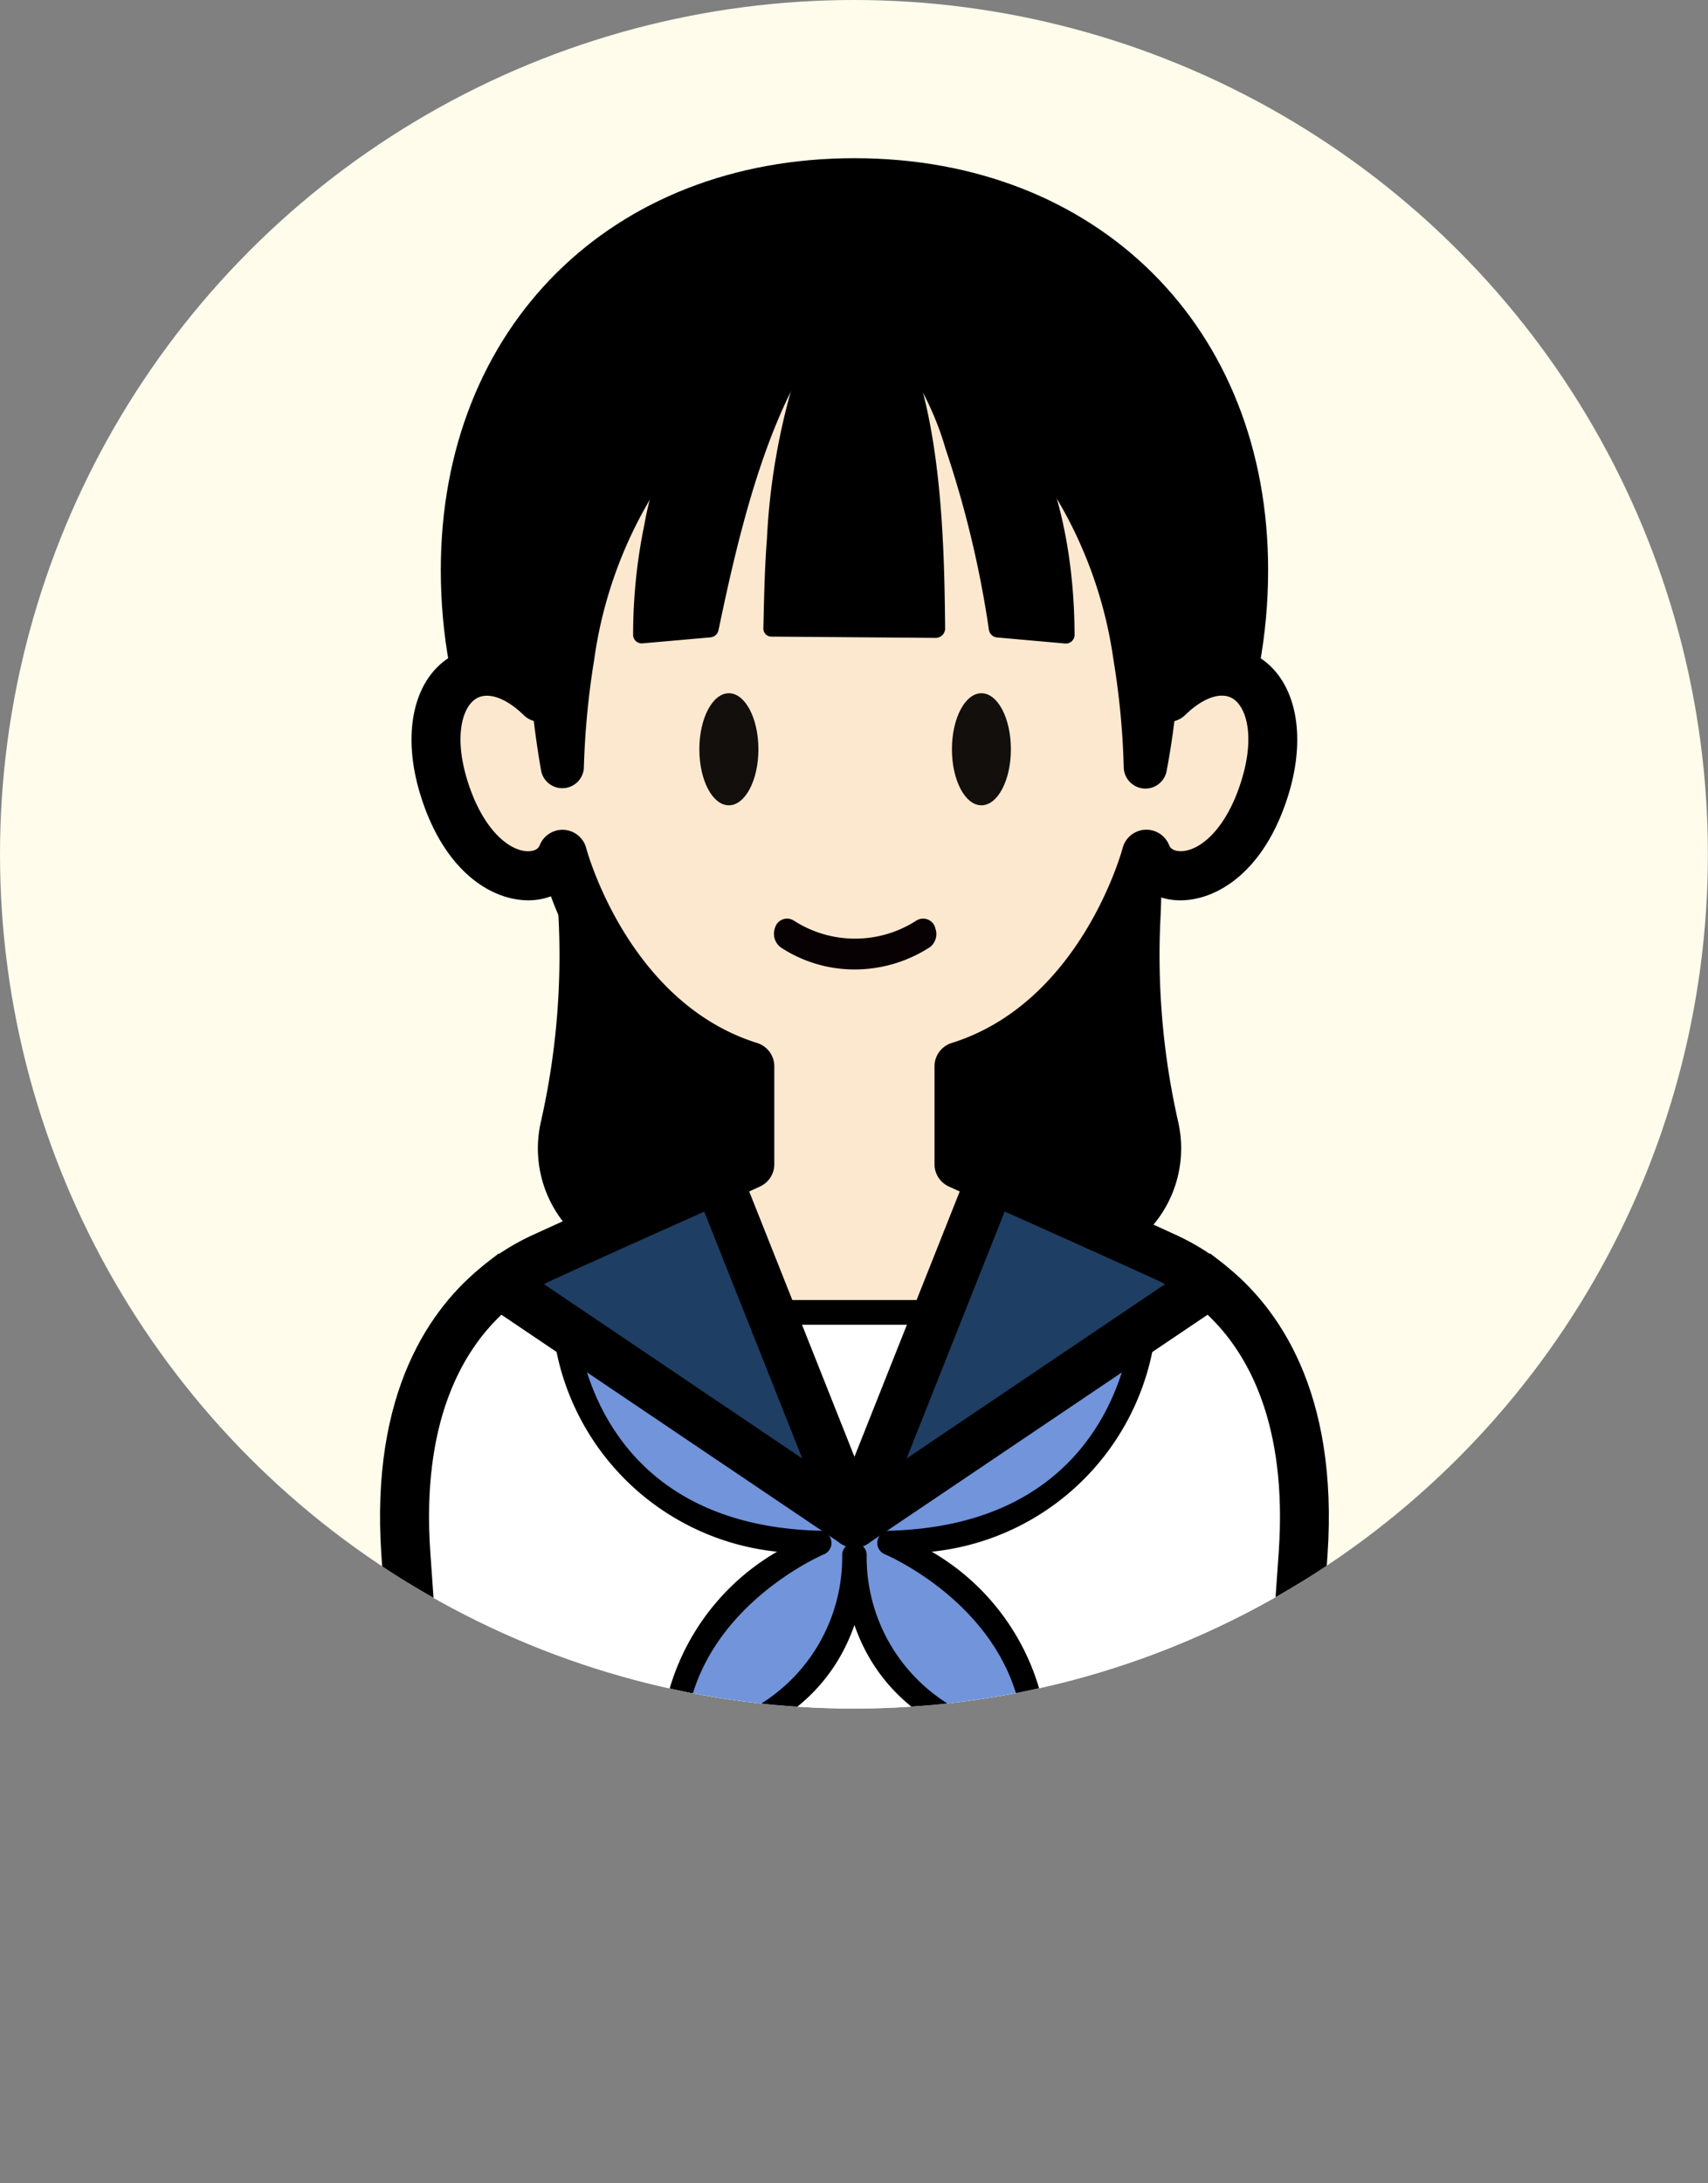 <svg xmlns="http://www.w3.org/2000/svg" xmlns:xlink="http://www.w3.org/1999/xlink" width="54.003" height="69" viewBox="0 0 54.003 69">
  <rect x="0" y="0" width="54.003" height="69" fill="#808080" stroke="none"/>
  <defs>
    <clipPath id="clip-path">
      <circle id="楕円形_188" data-name="楕円形 188" cx="27" cy="27" r="27" transform="translate(680 2137.399)" fill="#fffcec"/>
    </clipPath>
    <clipPath id="clip-path-2">
      <rect id="長方形_2536" data-name="長方形 2536" width="30" height="58.339" fill="none"/>
    </clipPath>
  </defs>
  <g id="グループ_7410" data-name="グループ 7410" transform="translate(-680 -2137.399)">
    <g id="男性_大_" data-name="男性（大）" transform="translate(680.321 2137.399)">
      <circle id="楕円形_36" data-name="楕円形 36" cx="27" cy="27" r="27" transform="translate(-0.321)" fill="#fffcec"/>
    </g>
    <path id="パス_5123" data-name="パス 5123" d="M9333.369,1181.075h54l-4.221,9.468,4.221,9.532h-54l4.221-9.532Z" transform="translate(-8653.367 1006.324)" fill="#f95c75" opacity="0"/>
    <g id="マスクグループ_347" data-name="マスクグループ 347" clip-path="url(#clip-path)">
      <g id="グループ_2716" data-name="グループ 2716" transform="translate(692.016 2142.399)">
        <g id="グループ_2715" data-name="グループ 2715" clip-path="url(#clip-path-2)">
          <path id="パス_4841" data-name="パス 4841" d="M28.4,63.015c-.352,6.977-14.733,5.635-13.442,0,1.373-5.994-.274-8.823,1.249-9.821C18.884,51.441,28.7,57.1,28.4,63.015" transform="translate(-9.115 -32.394)"/>
          <path id="パス_4842" data-name="パス 4842" d="M20.393,67.309A9.719,9.719,0,0,1,14.4,65.491a3.765,3.765,0,0,1-1.422-3.868,23.82,23.82,0,0,0,.549-6.593c-.055-1.723-.094-2.967,1.03-3.7,1.6-1.052,4.522-.081,6.717,1.178,3.2,1.837,6.873,5.382,6.674,9.33a5.315,5.315,0,0,1-3.445,4.68,10.344,10.344,0,0,1-4.111.794M16.3,52.425a1.656,1.656,0,0,0-.89.2c-.38.249-.375.941-.33,2.358a25.193,25.193,0,0,1-.588,6.988,2.233,2.233,0,0,0,.9,2.328c1.909,1.578,5.878,1.952,8.491.8a3.835,3.835,0,0,0,2.523-3.34c.153-3.039-2.852-6.161-5.9-7.908A9.282,9.282,0,0,0,16.3,52.425" transform="translate(-7.891 -31.174)"/>
          <path id="パス_4843" data-name="パス 4843" d="M28.484,63.015c.352,6.977,14.733,5.635,13.442,0-1.373-5.994.274-8.823-1.249-9.821C38,51.441,28.186,57.1,28.484,63.015" transform="translate(-17.449 -32.394)"/>
          <path id="パス_4844" data-name="パス 4844" d="M34.042,67.309a10.343,10.343,0,0,1-4.111-.794,5.314,5.314,0,0,1-3.445-4.68c-.2-3.947,3.47-7.493,6.673-9.329,2.2-1.259,5.113-2.23,6.718-1.178,1.124.736,1.085,1.981,1.03,3.7a23.8,23.8,0,0,0,.549,6.593,3.765,3.765,0,0,1-1.423,3.868,9.719,9.719,0,0,1-5.991,1.818m-6.009-5.552A3.835,3.835,0,0,0,30.556,65.1c2.613,1.151,6.582.777,8.491-.8a2.233,2.233,0,0,0,.9-2.328,25.178,25.178,0,0,1-.588-6.988c.045-1.417.05-2.109-.33-2.358-.687-.45-2.66-.172-5.1,1.226-3.046,1.746-6.05,4.869-5.9,7.908" transform="translate(-16.223 -31.174)"/>
          <path id="パス_4845" data-name="パス 4845" d="M31.568,14.239c0,7.76-5.509,14.05-12.3,14.05S6.959,22,6.959,14.239,12.468,2,19.264,2s12.3,4.479,12.3,12.239" transform="translate(-4.264 -1.225)"/>
          <path id="パス_4846" data-name="パス 4846" d="M18.039,27.838c-7.212,0-13.079-6.65-13.079-14.824C4.96,5.351,10.338,0,18.039,0S31.118,5.351,31.118,13.014c0,8.174-5.867,14.824-13.079,14.824m0-26.289c-6.9,0-11.53,4.607-11.53,11.465,0,7.32,5.172,13.275,11.53,13.275s11.53-5.955,11.53-13.275c0-6.857-4.634-11.465-11.53-11.465" transform="translate(-3.039)"/>
          <path id="パス_4847" data-name="パス 4847" d="M27.718,24.767S26.992,12.6,17.8,12.6,7.879,24.767,7.879,24.767c-1.966-1.915-4.035-.332-3.064,2.835S8.109,30.9,8.569,29.721c0,0,1.353,5.277,5.924,6.708V39.52l-1.02.455,1.68,4.228h5.292l1.68-4.228L21.1,39.52V36.428c4.571-1.43,5.924-6.708,5.924-6.708.46,1.175,2.783,1.047,3.754-2.119s-1.1-4.75-3.064-2.835" transform="translate(-2.799 -7.722)" fill="#fce8cf"/>
          <path id="パス_4848" data-name="パス 4848" d="M19.838,43.978H14.547a.387.387,0,0,1-.36-.244l-1.68-4.228a.387.387,0,0,1,.2-.5l.79-.352V36.095c-3.564-1.258-5.154-4.7-5.69-6.193a1.6,1.6,0,0,1-1,.273c-.991-.037-2.291-.864-2.968-3.073-.537-1.752-.227-3.285.789-3.905a2.137,2.137,0,0,1,2.335.208c.347-2.673,2.124-11.8,10.23-11.8s9.884,9.13,10.23,11.8a2.137,2.137,0,0,1,2.336-.208c1.016.62,1.326,2.153.789,3.905-.677,2.209-1.978,3.036-2.968,3.073a1.606,1.606,0,0,1-1-.273c-.536,1.492-2.126,4.935-5.691,6.193v2.562l.79.352a.387.387,0,0,1,.2.5L20.2,43.734a.387.387,0,0,1-.36.244M14.81,43.2h4.766l1.446-3.639-.681-.3a.387.387,0,0,1-.23-.354V35.815a.387.387,0,0,1,.272-.369c4.306-1.347,5.652-6.384,5.665-6.434a.388.388,0,0,1,.352-.29.384.384,0,0,1,.384.246.751.751,0,0,0,.766.434c.692-.026,1.7-.7,2.257-2.526.489-1.6.125-2.665-.452-3.017-.532-.326-1.27-.112-1.972.573a.387.387,0,0,1-.656-.254c-.007-.118-.815-11.8-9.533-11.8S7.667,24.059,7.66,24.177A.387.387,0,0,1,7,24.431c-.7-.684-1.44-.9-1.972-.573-.577.352-.941,1.422-.452,3.017.558,1.823,1.565,2.5,2.257,2.526a.751.751,0,0,0,.766-.434.387.387,0,0,1,.736.045C8.351,29.062,9.7,34.1,14,35.446a.387.387,0,0,1,.271.369v3.092a.386.386,0,0,1-.23.354l-.68.3Z" transform="translate(-2.193 -7.109)"/>
          <path id="パス_4849" data-name="パス 4849" d="M38.731,111.389Z" transform="translate(-23.731 -68.249)" fill="#fff"/>
          <path id="パス_4850" data-name="パス 4850" d="M37.522,110.938a.775.775,0,0,1,0-1.549h0a.775.775,0,0,1,0,1.549" transform="translate(-22.514 -67.024)"/>
          <path id="パス_4851" data-name="パス 4851" d="M27.443,91.861,16.225,99.424,5.008,91.861c-1.674,1.318-3.288,3.856-2.966,8.527.409,5.924,1.021,13.46,1.021,13.46H29.388s.613-7.535,1.021-13.46c.322-4.671-1.292-7.209-2.966-8.527" transform="translate(-1.226 -56.284)" fill="#fff"/>
          <path id="パス_4852" data-name="パス 4852" d="M28.876,113.107H1.123l-.058-.712c-.006-.075-.619-7.608-1.022-13.469-.358-5.192,1.575-7.862,3.26-9.189l.444-.349L15,96.975l11.252-7.587.444.349c1.685,1.326,3.618,4,3.26,9.189-.4,5.861-1.016,13.394-1.022,13.469ZM2.551,111.558h24.9c.162-2.019.632-7.941.964-12.739.28-4.064-.982-6.3-2.252-7.5L15,98.843,3.84,91.319c-1.27,1.2-2.532,3.436-2.251,7.5.331,4.8.8,10.72.963,12.739" transform="translate(0 -54.769)"/>
          <path id="パス_4853" data-name="パス 4853" d="M38.514,9.766S47.8,12.06,47.8,24.465c0,0,1.884-8.223-1.971-13.215s-7.314-1.484-7.314-1.484" transform="translate(-23.598 -5.25)"/>
          <path id="パス_4854" data-name="パス 4854" d="M37.766,8.666a12.721,12.721,0,0,1,8.192,7,19.326,19.326,0,0,1,1.64,8.263l-1.354-.153c.789-4.012.884-8.826-1.416-12.374-1.61-2.554-4.391-4.2-7.043-1.98a.249.249,0,0,1-.337-.367c3.327-3.139,7.237-.313,8.932,3.045a15.444,15.444,0,0,1,1.588,6.259,23.84,23.84,0,0,1-.388,5.723.682.682,0,0,1-.8.541.691.691,0,0,1-.556-.694,24.686,24.686,0,0,0-.324-3.365A13.68,13.68,0,0,0,37.489,9.789a.579.579,0,0,1,.278-1.124" transform="translate(-22.711 -4.712)"/>
          <path id="パス_4855" data-name="パス 4855" d="M23.394,9.766s-9.237,2.294-9.237,14.7c0,0-1.874-8.223,1.961-13.215s7.276-1.484,7.276-1.484" transform="translate(-8.394 -5.25)"/>
          <path id="パス_4856" data-name="パス 4856" d="M22.53,9.794a13.657,13.657,0,0,0-8.369,10.777A25.717,25.717,0,0,0,13.835,24a.683.683,0,0,1-1.35.082c-.772-4.438-.684-9.376,1.945-13.207,1.233-1.761,3.215-3.474,5.522-3.135a4.649,4.649,0,0,1,2.616,1.316.249.249,0,0,1,0,.352.252.252,0,0,1-.358,0c-2.4-2-4.966-.826-6.618,1.464C12.923,14.509,13,19.525,13.822,23.779l-1.354.152a18.727,18.727,0,0,1,2.184-9.344,12.625,12.625,0,0,1,7.6-5.916.579.579,0,0,1,.279,1.123" transform="translate(-7.391 -4.717)"/>
          <path id="パス_4857" data-name="パス 4857" d="M28.114,10.963s-2.859,1.064-4.6,10.615l-2.144.2c0-9.778,6.745-10.816,6.745-10.816" transform="translate(-13.093 -6.717)"/>
          <path id="パス_4858" data-name="パス 4858" d="M27.815,10.707c-2.634,1.807-3.817,7.276-4.453,10.3a.286.286,0,0,1-.256.235l-2.145.189a.273.273,0,0,1-.3-.247,17.187,17.187,0,0,1,.356-3.51,10.094,10.094,0,0,1,3.463-5.988,7.643,7.643,0,0,1,3.175-1.51.167.167,0,0,1,.2.131.169.169,0,0,1-.145.2c-3.386.749-5.638,3.977-6.2,7.267a16.771,16.771,0,0,0-.293,3.384l-.3-.274,2.143-.213-.256.234.28-1.461A25.794,25.794,0,0,1,25.44,12.36a6.965,6.965,0,0,1,1.7-2.133c.23-.187.716-.481.917-.052a.4.4,0,0,1-.239.532" transform="translate(-12.659 -6.098)"/>
          <path id="パス_4859" data-name="パス 4859" d="M38.568,10.963s3.221,1.051,4.6,10.615l2.144.2c0-9.778-6.745-10.816-6.745-10.816" transform="translate(-23.631 -6.717)"/>
          <path id="パス_4860" data-name="パス 4860" d="M38.048,9.967c3.194,1.69,4.265,7.637,4.765,10.942l-.258-.245,2.143.213-.3.274A13.718,13.718,0,0,0,43,14.581,7.919,7.919,0,0,0,37.9,10.5a.169.169,0,0,1-.145-.2.167.167,0,0,1,.2-.129,7.64,7.64,0,0,1,3.175,1.51c2.845,2.221,3.812,6.01,3.82,9.472a.274.274,0,0,1-.3.274L42.5,21.236a.285.285,0,0,1-.258-.245,32.766,32.766,0,0,0-1.372-5.722,9.313,9.313,0,0,0-2.826-4.437,1.638,1.638,0,0,0-.279-.145.387.387,0,0,1,.281-.72" transform="translate(-22.991 -6.089)"/>
          <path id="パス_4861" data-name="パス 4861" d="M34.57,10.963s2.6,1.007,2.6,10.615h-5.19c0-9.608,2.6-10.615,2.6-10.615" transform="translate(-19.591 -6.717)"/>
          <path id="パス_4862" data-name="パス 4862" d="M34.3,9.986c2.67,1.715,2.72,8.059,2.753,10.976a.3.3,0,0,1-.3.3l-5.19-.041a.251.251,0,0,1-.257-.256c.022-.942.039-1.882.112-2.823a21.123,21.123,0,0,1,1.028-5.566,5.513,5.513,0,0,1,1.313-2.156c.123-.1.418-.385.559-.149a.173.173,0,0,1-.1.234,1.754,1.754,0,0,0-.463.407A9.817,9.817,0,0,0,32.168,15.4a37.277,37.277,0,0,0-.342,5.565l-.256-.257,5.19-.041-.3.3a37.161,37.161,0,0,0-.43-5.544c-.328-1.607-.647-3.383-1.832-4.58a1.177,1.177,0,0,0-.176-.129.387.387,0,0,1,.28-.722" transform="translate(-19.186 -6.101)"/>
          <path id="パス_4863" data-name="パス 4863" d="M24.245,102.44c.192,5.707,5.745,5.937,5.745,5.937-.093-4.443-4.635-6.32-4.635-6.32,7.673-.2,8.046-6.91,8.046-6.91H15.088s.373,6.708,8.046,6.91c0,0-4.542,1.877-4.635,6.32,0,0,5.554-.23,5.745-5.937" transform="translate(-9.245 -58.297)" fill="#7194db"/>
          <path id="パス_4864" data-name="パス 4864" d="M29.377,108.151h-.016c-.051,0-4.386-.233-5.73-4.107-1.344,3.874-5.679,4.105-5.73,4.107a.373.373,0,0,1-.287-.11.388.388,0,0,1-.116-.284,7.413,7.413,0,0,1,3.688-6.03,7.947,7.947,0,0,1-7.1-7.171.387.387,0,0,1,.387-.409H32.788a.387.387,0,0,1,.387.409,7.947,7.947,0,0,1-7.1,7.171,7.413,7.413,0,0,1,3.688,6.03.388.388,0,0,1-.387.4m-5.745-6.711h0a.387.387,0,0,1,.387.375,5.465,5.465,0,0,0,4.946,5.518c-.364-3.831-4.328-5.513-4.37-5.53a.387.387,0,0,1,.138-.745c6.218-.164,7.4-4.717,7.622-6.135H14.909c.218,1.419,1.4,5.972,7.622,6.135a.388.388,0,0,1,.138.745c-.042.017-4.006,1.71-4.371,5.53a5.466,5.466,0,0,0,4.946-5.518.387.387,0,0,1,.387-.375" transform="translate(-8.632 -57.685)"/>
          <path id="パス_4865" data-name="パス 4865" d="M27.934,45.433c0,.979-.418,1.771-.934,1.771s-.933-.79-.933-1.771.418-1.771.933-1.771.934.79.934,1.771" transform="translate(-15.971 -26.752)" fill="#120f0d"/>
          <path id="パス_4866" data-name="パス 4866" d="M48.553,45.433c0,.979-.417,1.771-.932,1.771s-.932-.79-.932-1.771.417-1.771.932-1.771.932.79.932,1.771" transform="translate(-28.607 -26.752)" fill="#120f0d"/>
          <path id="パス_4867" data-name="パス 4867" d="M49.948,86.6a6.7,6.7,0,0,0-1.324-.819c-1.112-.513-4.013-1.81-5.568-2.5L38.73,94.166Z" transform="translate(-23.73 -51.026)" fill="#1f3e63"/>
          <path id="パス_4868" data-name="パス 4868" d="M37.506,93.715a.775.775,0,0,1-.72-1.061l4.326-10.886a.774.774,0,0,1,1.036-.421c1.612.72,4.481,2,5.577,2.508a7.43,7.43,0,0,1,1.478.914.774.774,0,0,1-.046,1.251L37.939,93.583a.775.775,0,0,1-.433.132m4.747-10.625-3.1,7.806,8.175-5.511c-.083-.044-.167-.085-.251-.124-.937-.432-3.187-1.44-4.822-2.171" transform="translate(-22.506 -49.8)"/>
          <path id="パス_4869" data-name="パス 4869" d="M20.984,94.166,16.658,83.279c-1.555.694-4.457,1.992-5.568,2.5a6.7,6.7,0,0,0-1.324.819Z" transform="translate(-5.984 -51.026)" fill="#1f3e63"/>
          <path id="パス_4870" data-name="パス 4870" d="M19.758,93.715a.773.773,0,0,1-.433-.132L8.108,86.02a.775.775,0,0,1-.046-1.251,7.423,7.423,0,0,1,1.479-.914c1.107-.511,3.969-1.791,5.577-2.508a.775.775,0,0,1,1.036.421l4.326,10.887a.775.775,0,0,1-.72,1.06m-9.82-8.329L18.113,90.9l-3.1-7.806c-1.63.728-3.876,1.735-4.822,2.172-.083.038-.167.08-.25.124" transform="translate(-4.759 -49.801)"/>
          <path id="パス_4871" data-name="パス 4871" d="M37.257,62.363a.434.434,0,0,0-.045-.117.4.4,0,0,0-.552-.136,3.573,3.573,0,0,1-3.885,0,.4.4,0,0,0-.115-.048.394.394,0,0,0-.469.266.541.541,0,0,0,.172.63,4.246,4.246,0,0,0,2.335.7h.009a4.373,4.373,0,0,0,2.38-.707.52.52,0,0,0,.17-.584" transform="translate(-19.698 -38.018)" fill="#080103"/>
          <path id="パス_4872" data-name="パス 4872" d="M34.545,100.856h0L37.191,94.2H31.9Z" transform="translate(-19.545 -57.715)" fill="#fff"/>
          <path id="パス_4873" data-name="パス 4873" d="M33.932,100.63a.387.387,0,0,1-.36-.244l-2.646-6.658a.388.388,0,0,1,.36-.53h5.292a.388.388,0,0,1,.36.53l-2.646,6.658a.387.387,0,0,1-.36.244m-2.075-6.658,2.075,5.222,2.075-5.222Z" transform="translate(-18.932 -57.103)"/>
          <path id="パス_4874" data-name="パス 4874" d="M16.582,50.411a.775.775,0,0,1-.72-.488L11.536,39.036a.775.775,0,0,1,.4-.993l.561-.251V35.751a10.379,10.379,0,0,1-5.512-5.926,2.043,2.043,0,0,1-.808.124c-1.124-.043-2.587-.944-3.324-3.347-.59-1.927-.215-3.634.958-4.349a2.379,2.379,0,0,1,2.235-.073C6.572,18.9,8.674,10.6,16.582,10.6S26.591,18.9,27.113,22.181a2.381,2.381,0,0,1,2.236.073c1.172.716,1.547,2.423.957,4.349-.736,2.4-2.2,3.3-3.324,3.347a2.053,2.053,0,0,1-.808-.124,10.377,10.377,0,0,1-5.512,5.926v2.041l.561.251a.775.775,0,0,1,.4.993L17.3,49.922a.775.775,0,0,1-.72.488M13.25,39.155l3.332,8.384,3.331-8.384L19.572,39a.775.775,0,0,1-.459-.708V35.2a.774.774,0,0,1,.543-.739c4.093-1.28,5.393-6.113,5.405-6.161a.775.775,0,0,1,1.471-.089c.07.18.294.189.391.188.61-.023,1.434-.728,1.9-2.252.426-1.389.151-2.307-.283-2.573-.368-.225-.942-.024-1.5.52a.774.774,0,0,1-1.313-.508c-.029-.467-.8-11.436-9.146-11.436S7.464,23.121,7.435,23.588a.774.774,0,0,1-1.313.508c-.559-.545-1.133-.743-1.5-.52-.435.266-.709,1.184-.283,2.573.467,1.524,1.292,2.23,1.9,2.252.1,0,.32-.008.391-.188A.775.775,0,0,1,8.1,28.3c.012.048,1.313,4.88,5.405,6.161a.775.775,0,0,1,.543.739v3.092a.774.774,0,0,1-.459.708Z" transform="translate(-1.582 -6.497)"/>
        </g>
      </g>
    </g>
  </g>
</svg>
